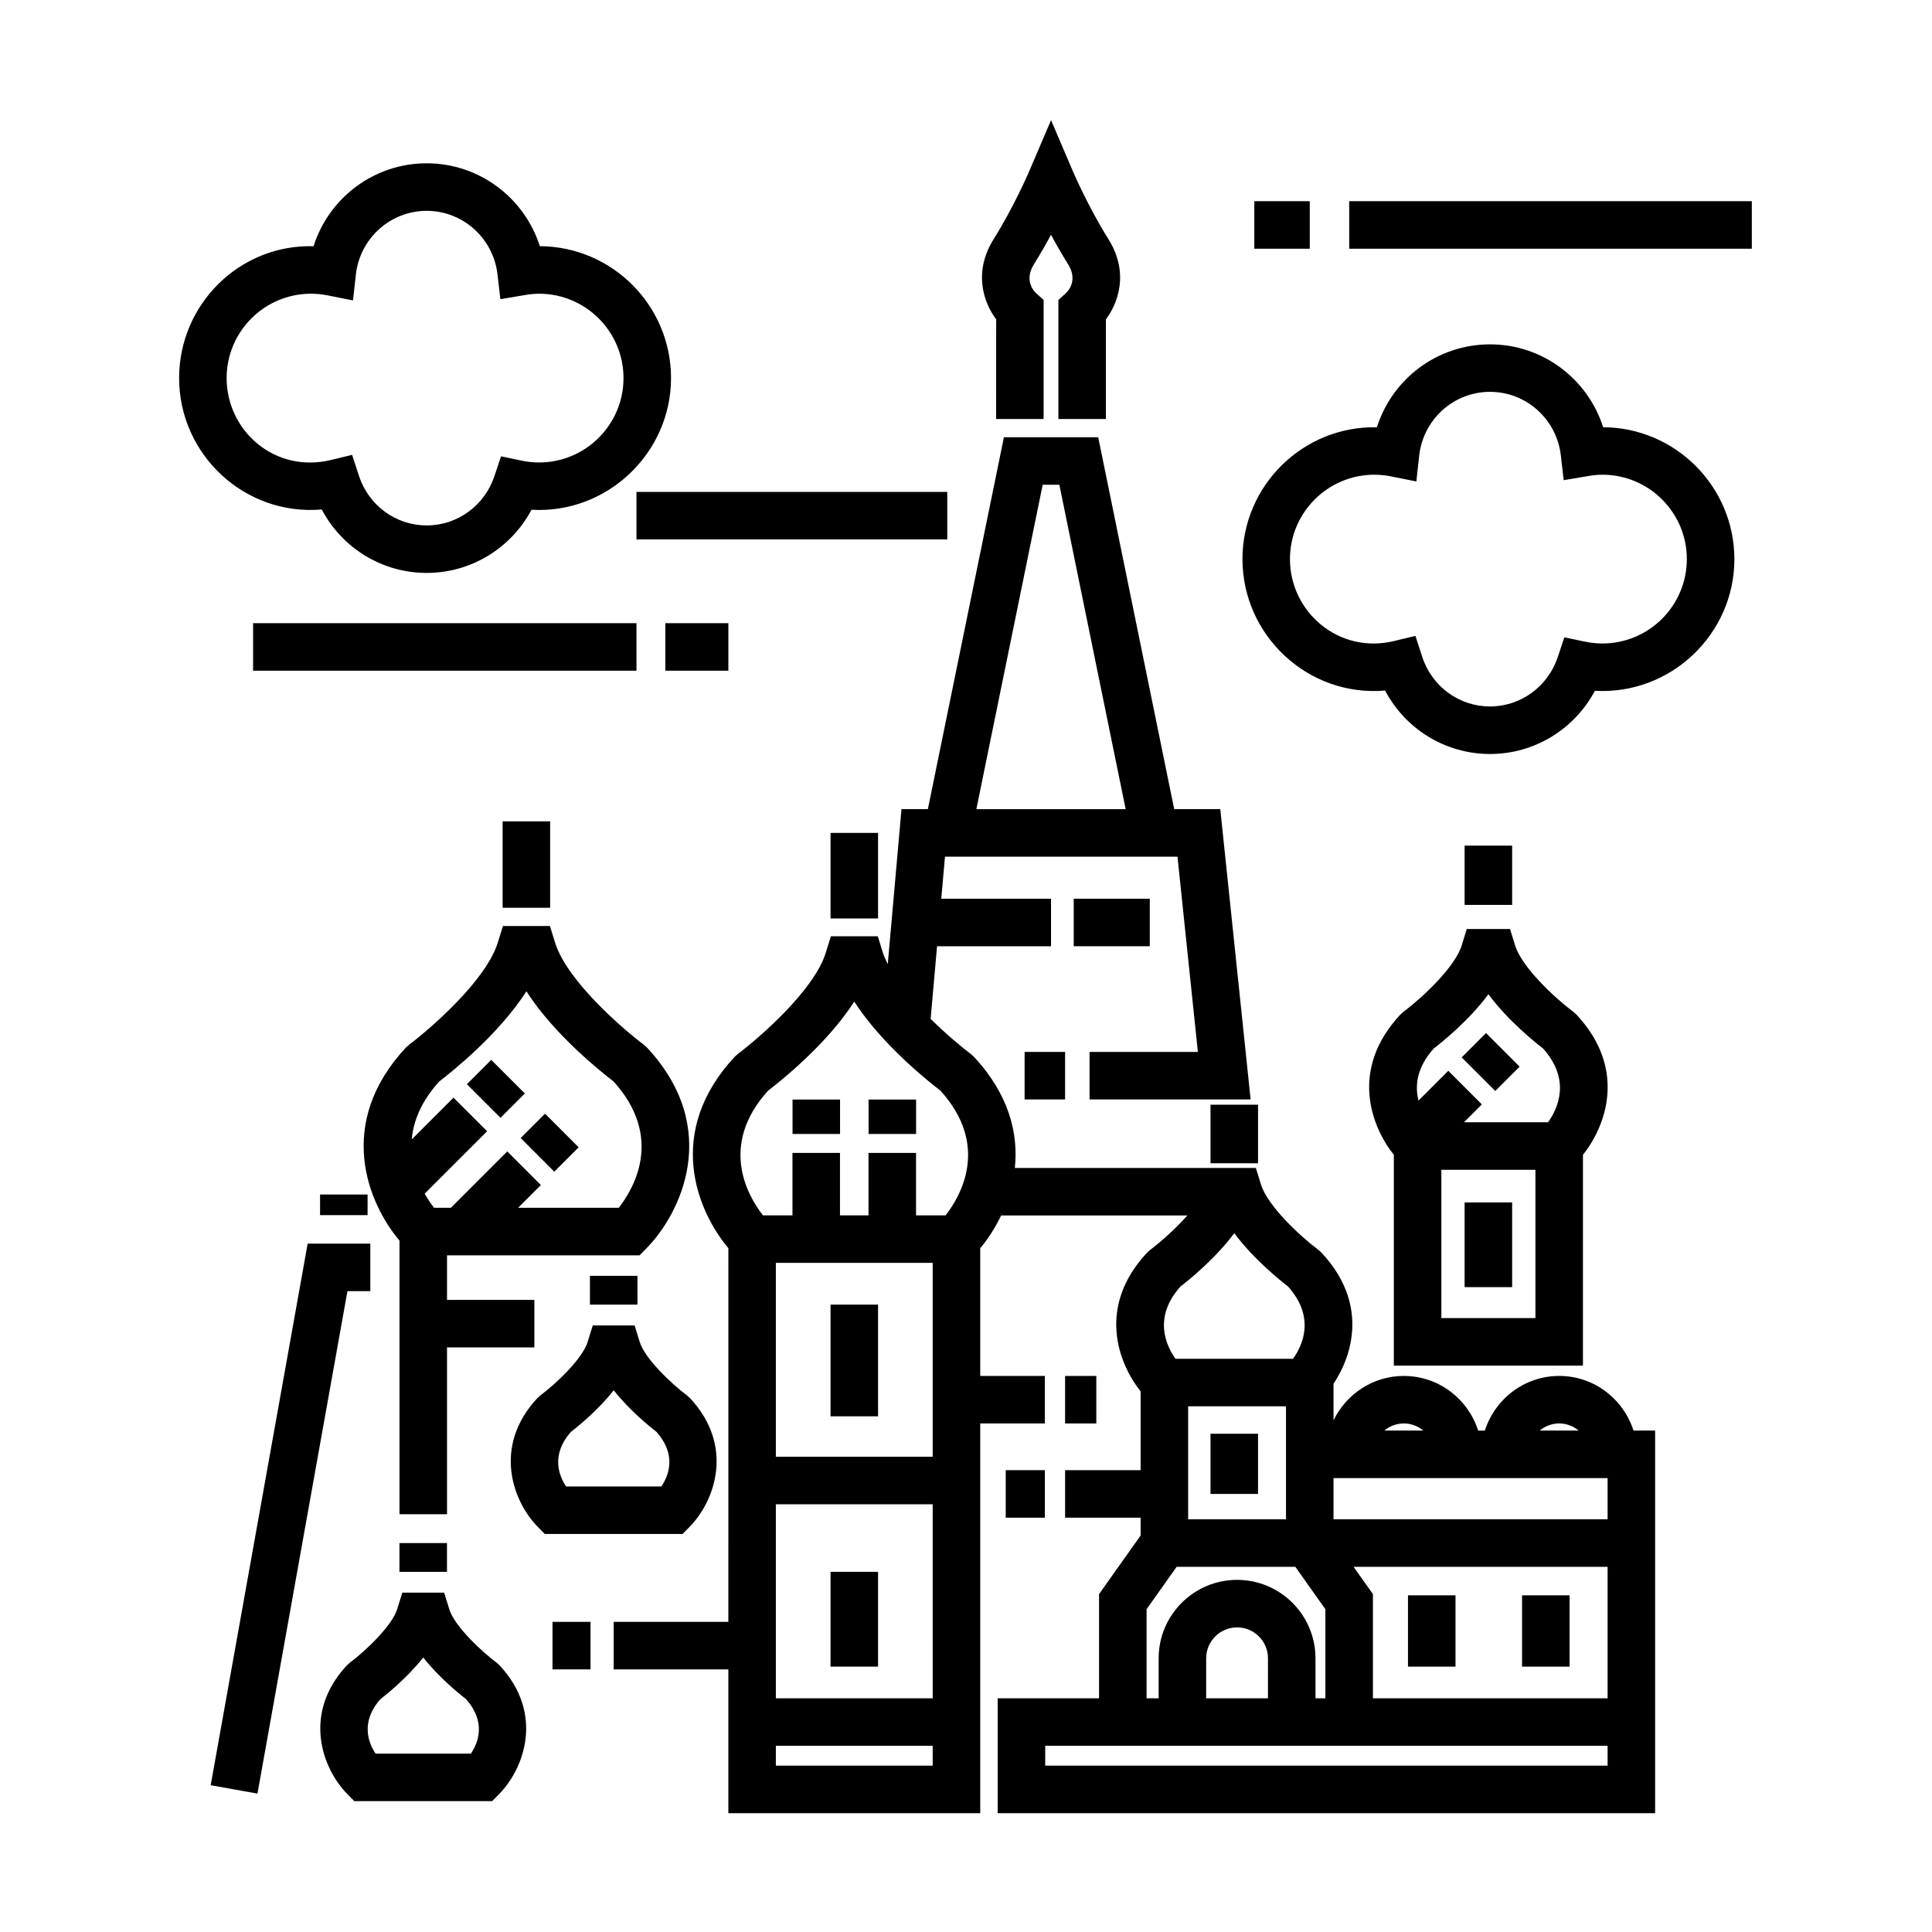 <?xml version="1.0" encoding="UTF-8"?>
<!-- Uploaded to: ICON Repo, www.iconrepo.com, Generator: ICON Repo Mixer Tools -->
<svg fill="#000000" width="800px" height="800px" version="1.1" viewBox="144 144 512 512" xmlns="http://www.w3.org/2000/svg">
 <g>
  <path d="m364.1 364.73h12.594v22.672h-12.594z"/>
  <path d="m315.33 474.8c8.836-8.941 20.238-31.574 0.133-53.184l-0.84-0.754c-5.473-4.086-20.359-16.898-23.512-27.035l-1.375-4.422h-12.449l-1.375 4.422c-3.144 10.102-18.043 22.938-23.512 27.039l-0.84 0.75c-18.746 20.148-10.102 41.168-1.688 51.168v72.504h12.594v-44.211h23.148v-12.594h-23.148v-11.809h51.031zm-34.027-10.723 6.035-6.035-8.906-8.906-14.941 14.941h-4.465c-0.73-0.941-1.621-2.207-2.492-3.738l16.555-16.547-8.906-8.906-11.062 11.059c0.414-4.731 2.41-9.969 7.285-15.355 3.094-2.363 15.707-12.344 23.094-23.887 7.391 11.543 20 21.523 23.094 23.887 13.418 14.809 5.336 28.445 1.379 33.484h-26.668z"/>
  <path d="m277.2 361.67h12.594v22.898h-12.594z"/>
  <path d="m326.74 548.64c6.594-6.68 12.07-21.285 0.125-34.117l-0.84-0.75c-4.383-3.281-11.145-9.824-12.473-14.086l-1.375-4.43h-11.09l-1.375 4.43c-1.328 4.262-8.09 10.809-12.473 14.086l-0.84 0.75c-11.949 12.836-6.469 27.438 0.125 34.117l1.848 1.875h36.512zm-7.469-10.719h-25.266c-1.863-2.816-4.098-8.352 1.285-14.445 1.809-1.395 7.117-5.684 11.352-11.035 4.231 5.356 9.543 9.637 11.352 11.035 5.328 6.031 3.293 11.449 1.277 14.445z"/>
  <path d="m300.34 482.11h12.594v7.629h-12.594z"/>
  <path d="m275.55 584.59c-3.438-2.57-11.008-9.391-12.473-14.098l-1.375-4.43h-11.09l-1.375 4.43c-1.328 4.266-8.098 10.812-12.48 14.098l-0.836 0.75c-11.949 12.836-6.469 27.434 0.133 34.113l1.848 1.867h36.512l1.848-1.867c6.602-6.68 12.078-21.281 0.133-34.113zm-6.754 24.141h-25.27c-1.863-2.816-4.098-8.348 1.285-14.438 1.809-1.391 7.117-5.684 11.352-11.039 4.231 5.356 9.547 9.648 11.352 11.043 5.324 6.031 3.289 11.441 1.281 14.434z"/>
  <path d="m249.86 552.93h12.594v7.629h-12.594z"/>
  <path d="m464.8 436.76h12.594v15.516h-12.594z"/>
  <path d="m515.91 412.16-0.84 0.75c-13.453 14.461-7.734 29.539-1.688 37.137l-0.004 55.855h50.117l0.004-55.852c6.047-7.598 11.77-22.676-1.688-37.137l-0.84-0.75c-5.023-3.762-13.648-11.848-15.426-17.547l-1.375-4.422h-11.453l-1.375 4.422c-1.781 5.691-10.41 13.777-15.434 17.543zm10.066 81.148v-39.301h24.93v39.301zm12.465-85.824c5.176 6.992 12.324 12.715 14.496 14.383 7.453 8.348 3.898 15.934 1.324 19.539h-22.277l4.731-4.727-8.906-8.906-7.894 7.891c-0.961-3.809-0.559-8.656 4.031-13.793 2.168-1.664 9.32-7.394 14.496-14.387z"/>
  <path d="m532.14 368.1h12.594v15.707h-12.594z"/>
  <path d="m364.1 489.74h12.594v29.598h-12.594z"/>
  <path d="m517.13 566.78h12.594v18.895h-12.594z"/>
  <path d="m547.36 566.78h12.594v18.895h-12.594z"/>
  <path d="m557.2 508.64c-9.25 0-17.012 6.117-19.699 14.484h-1.773c-2.684-8.367-10.449-14.484-19.699-14.484-8.211 0-15.254 4.828-18.633 11.754v-9.684c5.316-7.981 9.039-21.609-3.164-34.723l-0.84-0.75c-4.949-3.707-13.457-11.68-15.203-17.285l-1.375-4.43h-63.871c0.957-9.035-1.445-19.355-10.855-29.473l-0.84-0.754c-2.352-1.758-6.469-5.184-10.621-9.281l1.703-19.246h30.203v-12.594h-29.09l0.988-11.141h61.617l5.402 51.742-28.707-0.004v12.594h42.684l-8.039-76.934h-12.211l-20.141-98.559h-24.988l-20.152 98.559h-6.992l-3.637 41.066c-0.488-0.992-0.977-1.988-1.273-2.949l-1.375-4.43h-12.426l-1.375 4.43c-3.109 9.98-17.844 22.688-23.262 26.742l-0.84 0.75c-18.582 19.973-10.031 40.809-1.688 50.734l-0.008 99.039h-30.383l-0.004 12.594h30.387v38.102h66.754v-103.28h17.121v-12.594l-17.121 0.004v-33.852c1.961-2.332 3.91-5.285 5.543-8.672h49.348c-3.199 3.598-7.074 7.031-9.859 9.117l-0.84 0.75c-13.312 14.309-7.668 29.223-1.688 36.746v20.879h-20.016v12.594h20.016v4.719l-11.016 15.535v27.609h-26.867v30.445h174.23v-101.39h-5.727c-2.688-8.375-10.449-14.484-19.699-14.484zm-207.59 34.004h41.562l0.004 51.426h-41.566zm0-12.594v-51.379h41.562v51.375h-41.562zm70.711-257.58h4.422l17.57 85.965h-39.57zm-72.758 160.55c3.066-2.336 15.504-12.188 22.828-23.582 7.332 11.395 19.758 21.246 22.828 23.582 13.227 14.594 5.289 28.051 1.375 33.055h-7.836v-16.535h-12.594v16.535h-7.559v-16.535h-12.594v16.535h-7.828c-3.91-5.004-11.844-18.461 1.379-33.055zm2.047 178.89v-5.254h41.562v5.254zm109.26-95.223h25.93v29.93h-25.93zm38.523 19.023h72.637v10.914h-72.637zm59.805-14.484c1.969 0 3.754 0.73 5.168 1.891h-10.344c1.422-1.164 3.211-1.891 5.176-1.891zm-36 1.891h-10.344c1.414-1.16 3.203-1.891 5.168-1.891 1.969 0 3.758 0.727 5.176 1.891zm-64.363-38.18c2.144-1.648 9.152-7.266 14.262-14.133 5.109 6.867 12.113 12.488 14.258 14.133 7.289 8.172 3.856 15.602 1.32 19.156h-31.16c-2.523-3.555-5.965-10.984 1.32-19.156zm-8.98 85.527 7.965-11.246h31.457l7.965 11.246v23.598h-2.625v-10.602c0-11.457-9.324-20.781-20.781-20.781-11.457 0-20.781 9.324-20.781 20.781v10.602h-3.199zm32.168 23.598h-16.375v-10.602c0-4.516 3.672-8.188 8.188-8.188s8.188 3.672 8.188 8.188zm90.008 17.848h-149.04v-5.254h149.04zm-62.191-17.848v-27.609l-5.129-7.234h67.32v34.844z"/>
  <path d="m464.8 523.96h12.594v15.949h-12.594z"/>
  <path d="m532.14 462.66h12.594v22.445h-12.594z"/>
  <path d="m407.98 255.04h12.594v-31.539l-2.055-1.875c-0.344-0.312-3.281-3.195-0.492-7.637 1.641-2.621 3.164-5.285 4.504-7.773 1.34 2.488 2.856 5.152 4.504 7.773 2.5 3.984 0.43 6.723-0.492 7.637l-2.055 1.875v31.539h12.594v-26.406c3.332-4.484 6.172-12.5 0.621-21.336-5.324-8.473-9.34-17.82-9.375-17.914l-5.789-13.543-5.789 13.543c-0.039 0.098-4.055 9.441-9.375 17.914-5.551 8.836-2.711 16.852 0.621 21.336l-0.008 26.406z"/>
  <path d="m242.14 486.17v-12.598h-16.605l-25.699 143.53 12.395 2.219 23.844-133.15z"/>
  <path d="m228.82 460.56h12.594v5.461h-12.594z"/>
  <path d="m364.1 560.55h12.594v25.121h-12.594z"/>
  <path d="m428.55 382.17h20.152v12.594h-20.152z"/>
  <path d="m415.53 422.77h10.73v12.594h-10.73z"/>
  <path d="m211.07 309.15h101.6v12.594h-101.6z"/>
  <path d="m320.32 309.15h16.703v12.594h-16.703z"/>
  <path d="m312.67 274.36h82.363v12.594h-82.363z"/>
  <path d="m476.41 197.32h14.691v12.594h-14.691z"/>
  <path d="m501.55 197.32h106.7v12.594h-106.7z"/>
  <path d="m229.27 279.02c5.402 10.238 16 16.812 27.809 16.812 11.754 0 22.359-6.555 27.781-16.746 19.949 1.18 36.969-14.949 36.969-34.895 0-19.211-15.578-34.855-34.77-34.953-4.102-12.863-16.082-21.961-29.98-21.961-13.926 0-25.891 9.094-29.98 21.973-19.652-0.535-35.633 15.445-35.629 34.945-0.008 20.215 17.305 36.566 37.801 34.824zm-2.852-57.184c1.461 0 2.941 0.145 4.402 0.438l6.731 1.344 0.754-6.82c1.074-9.648 9.141-16.922 18.773-16.922 9.578 0 17.645 7.234 18.758 16.82l0.766 6.59 6.539-1.102c1.367-0.227 2.59-0.344 3.734-0.344 12.328 0 22.359 10.031 22.359 22.359s-10.031 22.359-22.359 22.359c-1.531 0-3.09-0.16-4.613-0.484l-5.481-1.145-1.777 5.305c-2.609 7.777-9.809 13.008-17.922 13.008-8.184 0-15.402-5.289-17.965-13.164l-1.805-5.535-5.664 1.367c-14.777 3.566-27.59-7.691-27.59-21.711 0-12.336 10.031-22.363 22.359-22.363z"/>
  <path d="m568.85 257.22c-4.098-12.863-16.078-21.961-29.977-21.961-13.93 0-25.895 9.094-29.98 21.973-19.574-0.406-35.629 15.441-35.629 34.945 0 20.219 17.387 36.578 37.801 34.828 5.402 10.238 16.008 16.812 27.816 16.812 11.754 0 22.359-6.555 27.781-16.746 20.047 1.133 36.969-14.953 36.969-34.895-0.016-19.211-15.598-34.855-34.781-34.957zm-0.184 57.309c-1.531 0-3.082-0.16-4.613-0.484l-5.481-1.145-1.777 5.305c-2.613 7.785-9.812 13.012-17.926 13.012-8.184 0-15.406-5.289-17.965-13.164l-1.805-5.543-5.664 1.371c-14.637 3.535-27.582-7.688-27.582-21.715 0-12.328 10.027-22.359 22.359-22.359 1.461 0 2.941 0.145 4.402 0.438l6.731 1.344 0.754-6.828c1.074-9.648 9.141-16.918 18.773-16.918 9.578 0 17.645 7.234 18.762 16.82l0.762 6.59 6.539-1.102c1.367-0.227 2.59-0.344 3.734-0.344 12.328 0 22.359 10.031 22.359 22.359-0.004 12.34-10.035 22.363-22.363 22.363z"/>
  <path d="m426.26 508.64h8.273v12.594h-8.273z"/>
  <path d="m410.53 533.61h10.367v12.594h-10.367z"/>
  <path d="m290.42 573.81h10.078v12.594h-10.078z"/>
  <path d="m354.03 435.39h12.594v9.125h-12.594z"/>
  <path d="m374.18 435.39h12.594v9.125h-12.594z"/>
  <path d="m267.73 431.33 6.453-6.453 8.906 8.906-6.453 6.453z"/>
  <path d="m537.81 417.77 8.906 8.906-6.453 6.453-8.906-8.906z"/>
  <path d="m290.89 454.5-8.906-8.906 6.453-6.453 8.906 8.906z"/>
 </g>
</svg>